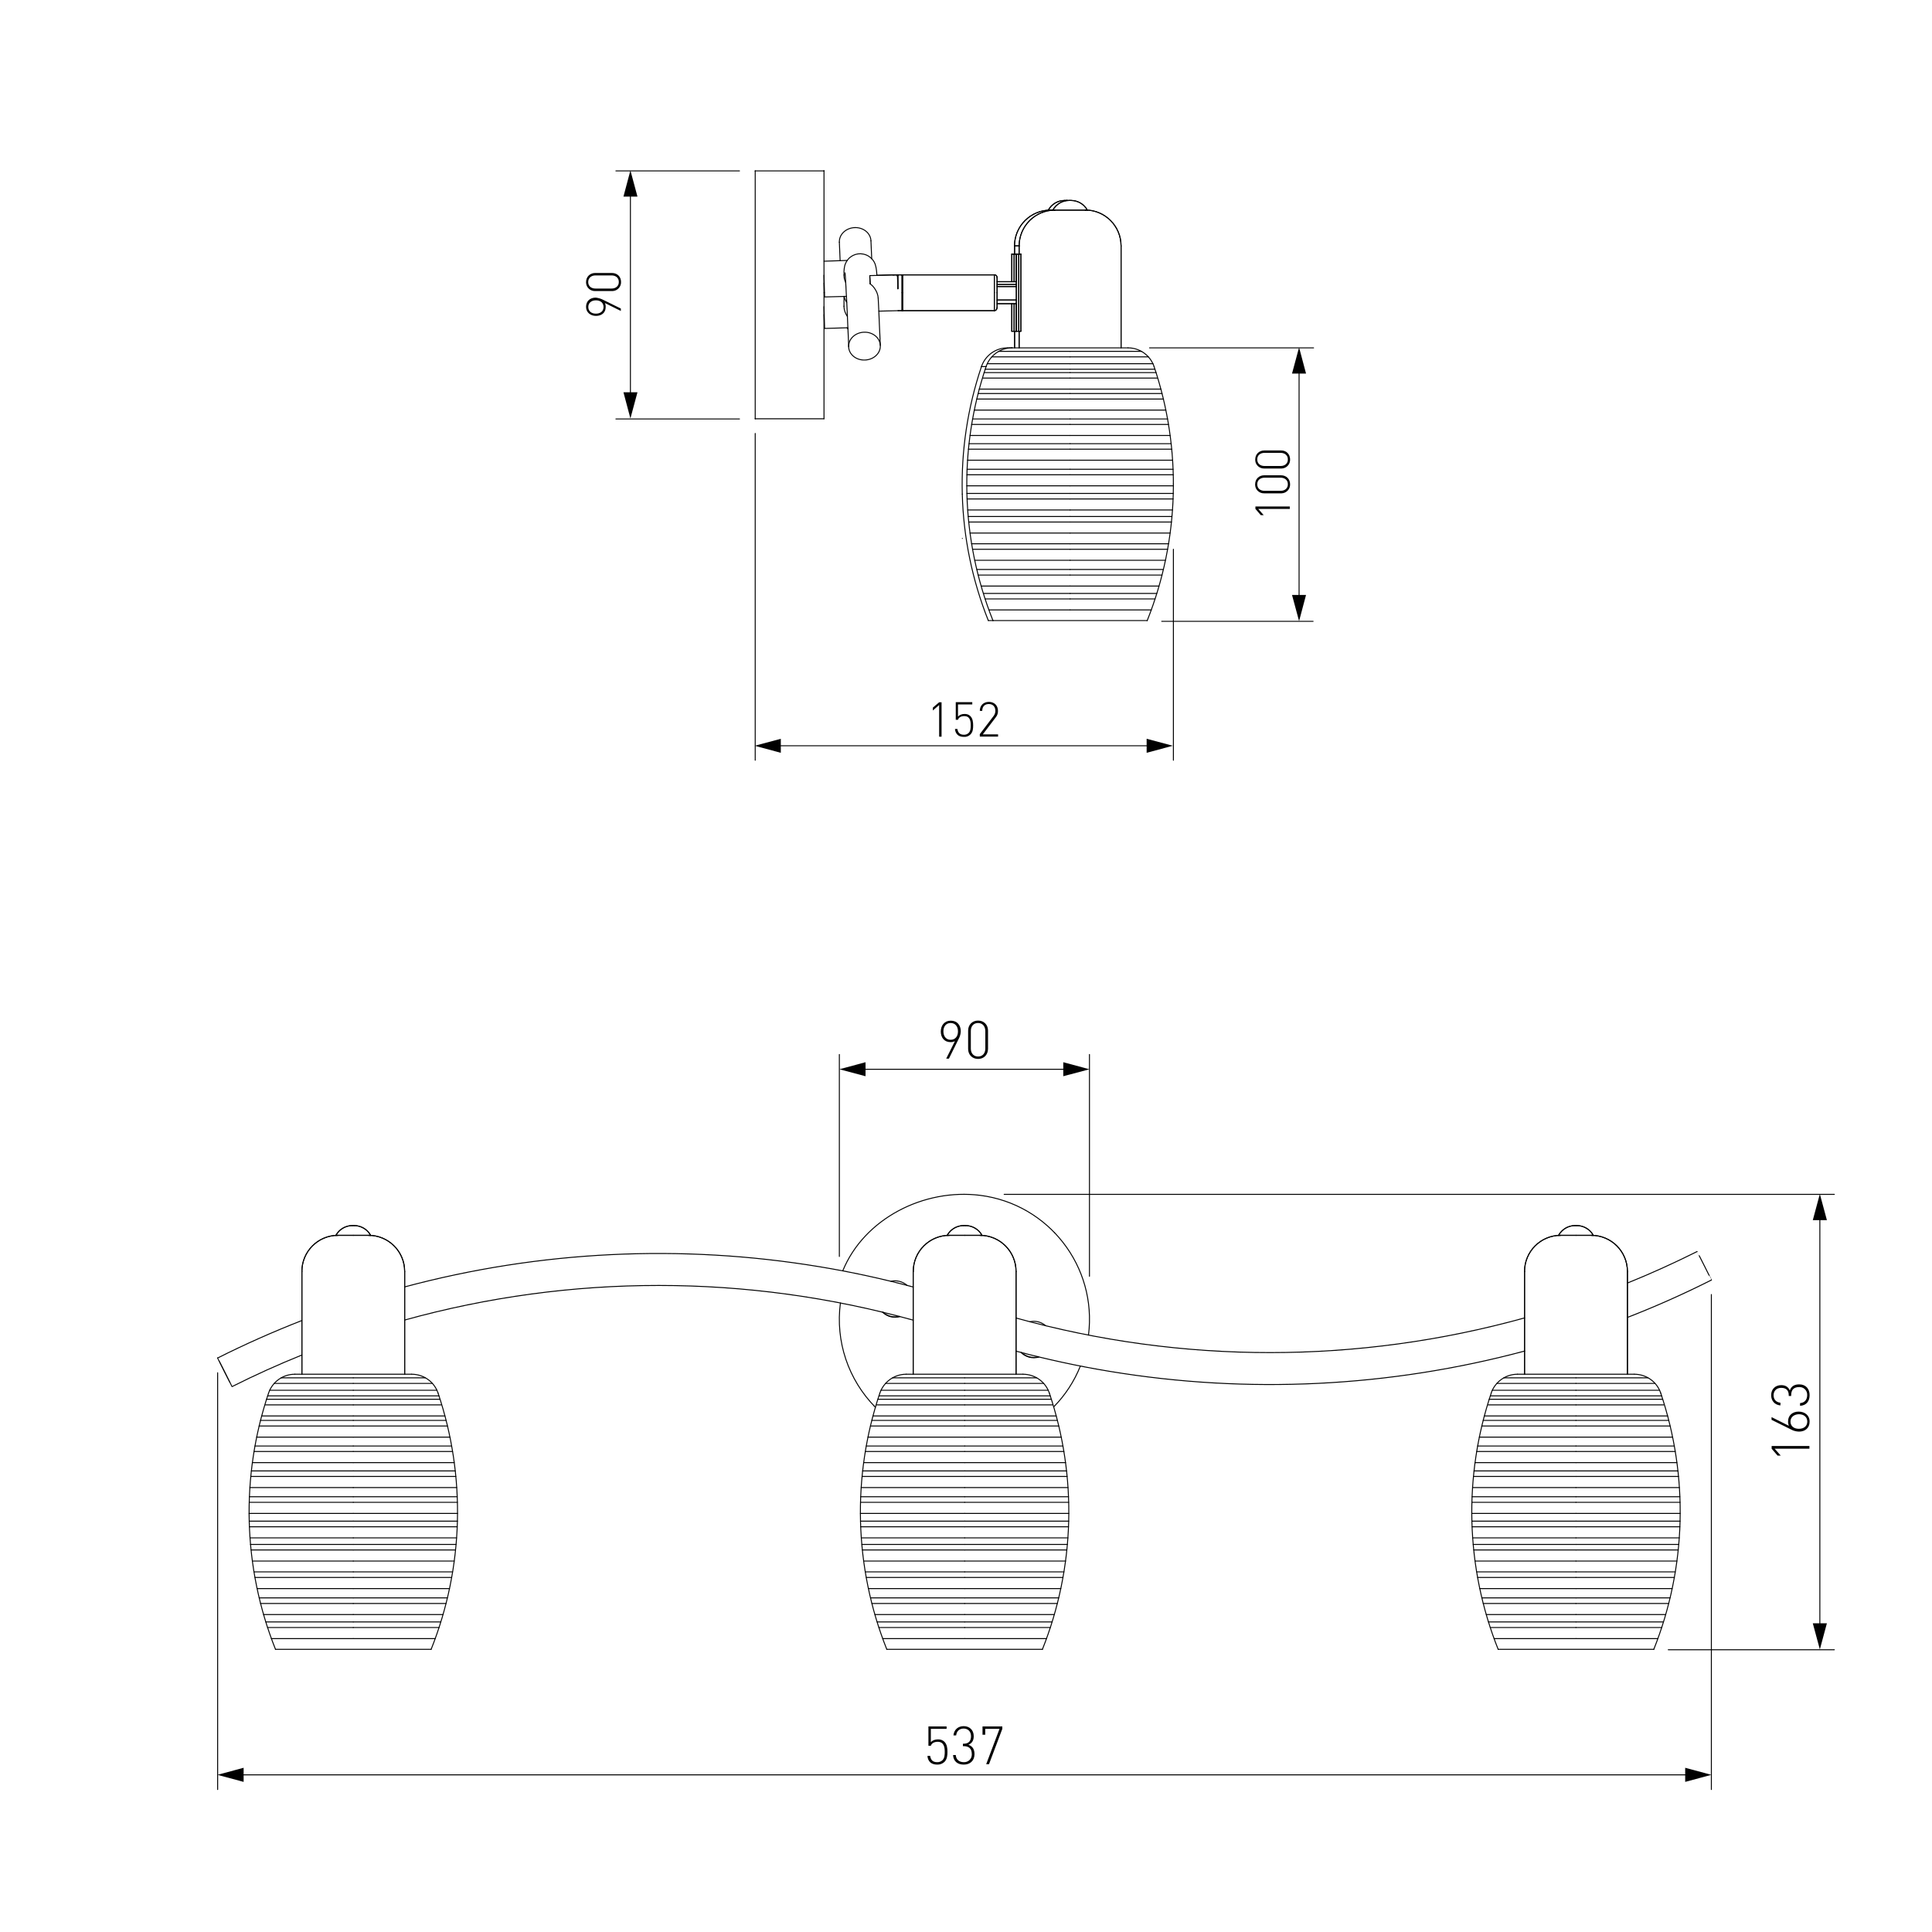 <?xml version="1.0" encoding="utf-8"?>
<!-- Generator: Adobe Illustrator 22.0.1, SVG Export Plug-In . SVG Version: 6.00 Build 0)  -->
<svg version="1.1" id="Слой_1" xmlns="http://www.w3.org/2000/svg" xmlns:xlink="http://www.w3.org/1999/xlink" x="0px" y="0px"
	 width="2000px" height="2000px" viewBox="0 0 2000 2000" style="enable-background:new 0 0 2000 2000;" xml:space="preserve">
<style type="text/css">
	.st0{fill:#FFFFFF;}
	.st1{fill:none;stroke:#000000;stroke-linecap:round;stroke-linejoin:round;}
</style>
<title>20033-3</title>
<g id="Слой_2">
	<rect y="0" class="st0" width="2000" height="2000"/>
</g>
<line class="st1" x1="868.9" y1="1300.7" x2="868.9" y2="1091.6"/>
<line class="st1" x1="1127.8" y1="1321.2" x2="1127.8" y2="1091.6"/>
<line class="st1" x1="891.1" y1="1106.9" x2="1105.7" y2="1106.9"/>
<polygon points="896,1114.1 868.9,1106.9 896,1099.6 "/>
<polygon points="1100.7,1114.1 1127.8,1106.9 1100.7,1099.6 "/>
<line class="st1" x1="225.3" y1="1421.1" x2="225.3" y2="1852.5"/>
<line class="st1" x1="1771.6" y1="1340.1" x2="1771.6" y2="1852.5"/>
<line class="st1" x1="247.2" y1="1837.3" x2="1749.4" y2="1837.3"/>
<polygon points="252.2,1844.6 225.1,1837.3 252.2,1830 "/>
<polygon points="1744.5,1844.6 1771.6,1837.3 1744.5,1830 "/>
<line class="st1" x1="1039.5" y1="1236.4" x2="1898.9" y2="1236.4"/>
<line class="st1" x1="1727" y1="1707.8" x2="1898.9" y2="1707.8"/>
<line class="st1" x1="1883.9" y1="1258.2" x2="1883.9" y2="1685.3"/>
<polygon points="1876.6,1263.1 1883.9,1236 1891.2,1263.1 "/>
<polygon points="1876.6,1680.4 1883.9,1707.5 1891.2,1680.4 "/>
<path d="M1837.1,1499.7l6.3,7.1h-3.3l-6.1-7.1v-2.8h39.1v2.8H1837.1L1837.1,1499.7z"/>
<path d="M1873.3,1471.6c0,6.6-4.6,10.4-11,10.4c-2.9-0.1-5.7-0.8-8.2-2.2l-20.2-10v-2.8l18,9c-0.6-1.4-1-3-0.9-4.6
	c0-6.4,4.8-10.1,10.9-10.1C1868.2,1461.3,1873.3,1465,1873.3,1471.6z M1853.5,1471.6c0,4.6,3.4,7.5,8.7,7.5s8.7-2.9,8.7-7.5
	s-3.4-7.6-8.7-7.6C1857.5,1464.1,1853.5,1466.7,1853.5,1471.6L1853.5,1471.6z"/>
<path d="M1873.3,1444.2c0,6.1-3.1,10.7-9.9,11.1v-2.8c5.3-0.4,7.4-4.2,7.4-8.3c0.2-4.4-3.1-8.1-7.5-8.3c-0.3,0-0.6,0-0.8,0
	c-5.3,0-8.3,2.5-8.3,8.5v0.7h-2.5v-0.7c0-5.3-2.8-7.7-7.8-7.7s-7.9,3.3-7.9,7.6c0,4.6,2.7,7.3,7.1,7.8v2.8
	c-6.1-0.6-9.6-4.9-9.6-10.6c0-6.1,4.1-10.4,10.4-10.4c4.2,0,7.2,1.6,8.9,5.5c1.5-4.4,4.8-6.3,9.8-6.3
	C1869.5,1433.1,1873.3,1437.9,1873.3,1444.2z"/>
<path d="M977.7,1823.9c-2,1.9-4.7,2.9-7.5,2.8c-3.2,0-5.8-0.9-7.5-2.6c-1.6-1.7-2.5-4-2.6-6.4h2.8c0.6,4.2,2.7,6.5,7.3,6.5
	c2,0.1,3.9-0.7,5.4-2c2.3-2.3,2.4-5.8,2.4-8.7c0-4.9-0.9-10.4-7.3-10.4c-3.6,0-6.3,1.5-7.1,4.1h-2.5v-20h18.8v2.5h-16.3v13.8
	c1.7-1.9,4.2-2.9,7.4-2.9c2.4-0.1,4.8,0.7,6.6,2.4c2.8,2.8,3.2,6.9,3.2,10.5S980.5,1821.1,977.7,1823.9z"/>
<path d="M997.7,1826.7c-6.1,0-10.7-3.1-11.1-9.9h2.8c0.4,5.3,4.2,7.4,8.3,7.4c4.4,0.2,8.1-3.1,8.3-7.5c0-0.3,0-0.6,0-0.8
	c0-5.3-2.5-8.3-8.5-8.3h-0.7v-2.5h0.7c5.3,0,7.7-2.8,7.7-7.8s-3.3-7.9-7.6-7.9c-4.6,0-7.3,2.7-7.8,7.1H987c0.6-6.1,4.9-9.6,10.6-9.6
	c6.1,0,10.4,4.1,10.4,10.4c0,4.2-1.6,7.2-5.5,8.9c4.4,1.5,6.3,4.8,6.3,9.8C1008.7,1822.9,1004,1826.7,997.7,1826.7z"/>
<path d="M1020.9,1826.3l13.8-36.6h-14.8v6.1h-2.8v-8.6h20.5v2.5l-13.8,36.6H1020.9z"/>
<path d="M992.3,1075.7l-10,20.2h-2.8l9-18c-1.5,0.6-3,1-4.6,0.9c-6.4,0-10-4.8-10-10.9c0-6.3,3.7-11.3,10.3-11.3s10.4,4.6,10.4,11
	C994.5,1070.4,993.7,1073.2,992.3,1075.7z M984.1,1059c-4.6,0-7.5,3.4-7.5,8.7c0,4.7,2.5,8.7,7.5,8.7c4.6,0,7.6-3.4,7.6-8.7
	S988.7,1059,984.1,1059z"/>
<path d="M1012.5,1096.2c-6,0-10.3-4.3-10.3-10.4v-18.9c0-6.1,4.3-10.4,10.3-10.4s10.3,4.3,10.3,10.4v18.9
	C1022.7,1091.9,1018.5,1096.2,1012.5,1096.2z M1012.5,1059c-4.9,0-7.5,3.6-7.5,8.2v18.3c0,4.6,2.6,8.2,7.5,8.2s7.5-3.6,7.5-8.2
	v-18.3C1019.9,1062.6,1017.3,1059,1012.5,1059L1012.5,1059z"/>
<line class="st1" x1="781.8" y1="448.7" x2="781.8" y2="787"/>
<line class="st1" x1="1214.7" y1="568.6" x2="1214.7" y2="787"/>
<line class="st1" x1="803.3" y1="772" x2="1192" y2="772"/>
<polygon points="808.3,779.3 781.2,772 808.3,764.8 "/>
<polygon points="1187,779.3 1214.1,772 1187,764.8 "/>
<line class="st1" x1="765.5" y1="433.7" x2="637.6" y2="433.7"/>
<line class="st1" x1="765.5" y1="176.9" x2="637.6" y2="176.9"/>
<line class="st1" x1="652.6" y1="198.6" x2="652.6" y2="411"/>
<polygon points="645.4,203.5 652.6,176.4 659.9,203.5 "/>
<polygon points="645.4,406.1 652.6,433.2 659.9,406.1 "/>
<line class="st1" x1="1202.6" y1="643.2" x2="1359.3" y2="643.2"/>
<line class="st1" x1="1190" y1="360.1" x2="1359.8" y2="360.1"/>
<line class="st1" x1="1344.8" y1="381.8" x2="1344.8" y2="620.8"/>
<polygon points="1337.5,386.7 1344.8,359.6 1352,386.7 "/>
<polygon points="1337.5,615.9 1344.8,643 1352,615.9 "/>
<path d="M1302.5,526.8l5.7,6.5h-3l-5.6-6.5v-2.5h35.6v2.5H1302.5L1302.5,526.8z"/>
<path d="M1335.5,501.3c0.2,5-3.8,9.2-8.8,9.4c-0.2,0-0.5,0-0.7,0h-17.2c-5,0.2-9.3-3.6-9.5-8.6c0-0.2,0-0.5,0-0.7
	c0-5.5,4-9.4,9.5-9.4h17.2C1331.5,492,1335.5,495.8,1335.5,501.3z M1301.5,501.3c0,4.5,3.3,6.8,7.5,6.8h16.7c4.2,0,7.5-2.4,7.5-6.8
	s-3.3-6.8-7.5-6.8H1309C1304.8,494.5,1301.5,496.9,1301.5,501.3L1301.5,501.3z"/>
<path d="M1335.5,475.6c0.2,5-3.7,9.2-8.7,9.4c-0.2,0-0.5,0-0.7,0h-17.2c-5,0.2-9.3-3.6-9.5-8.6c0-0.2,0-0.5,0-0.7
	c0-5.5,4-9.4,9.5-9.4h17.2C1331.5,466.2,1335.5,470.1,1335.5,475.6z M1301.5,475.6c0,4.5,3.3,6.8,7.5,6.8h16.7
	c4.2,0,7.5-2.4,7.5-6.8s-3.3-6.8-7.5-6.8H1309C1304.8,468.8,1301.5,471.1,1301.5,475.6L1301.5,475.6z"/>
<path d="M624.2,310.3l18.5,9.1v2.5l-16.5-8.2c0.6,1.3,0.9,2.8,0.8,4.2c0,5.9-4.4,9.1-10,9.1s-10.3-3.4-10.3-9.4s4.2-9.5,10-9.5
	C619.3,308.4,621.9,309.1,624.2,310.3z M609,317.8c0,4.2,3.1,6.9,7.9,6.9c4.3,0,7.9-2.3,7.9-6.9c0-4.2-3.1-6.9-7.9-6.9
	S609,313.6,609,317.8z"/>
<path d="M642.9,291.9c0.2,5-3.8,9.2-8.8,9.4c-0.2,0-0.5,0-0.7,0h-17.2c-5,0.2-9.3-3.6-9.5-8.6c0-0.2,0-0.5,0-0.7
	c0-5.5,4-9.4,9.5-9.4h17.2C639,282.6,642.9,286.4,642.9,291.9z M608.9,291.9c0,4.5,3.3,6.8,7.5,6.8h16.7c4.2,0,7.5-2.4,7.5-6.8
	s-3.3-6.8-7.5-6.8h-16.7C612.3,285.1,609,287.5,608.9,291.9L608.9,291.9z"/>
<path d="M972.2,729.8l-6.5,5.7v-3l6.5-5.5h2.5v35.6h-2.5V729.8L972.2,729.8z"/>
<path d="M1004.6,760.3c-1.8,1.8-4.3,2.7-6.8,2.5c-3,0-5.3-0.8-6.8-2.4c-1.5-1.6-2.3-3.6-2.4-5.8h2.5c0.5,3.8,2.5,6,6.7,6
	c1.8,0.1,3.6-0.6,4.9-1.8c2.1-2.1,2.2-5.3,2.2-8c0-4.5-0.8-9.5-6.7-9.5c-3.3,0-5.7,1.3-6.5,3.8h-2.3v-18.2h17.1v2.3h-14.8v12.6
	c1.7-1.8,4.2-2.8,6.8-2.7c2.2-0.1,4.4,0.6,6,2.2c2.5,2.5,2.9,6.3,2.9,9.6S1007.2,757.7,1004.6,760.3z"/>
<path d="M1014.1,760.2l14.3-18.8c1.3-1.6,2-3.5,2-5.5c0-4.3-2.5-7.1-6.8-7.1c-3.7,0-6.8,2.1-6.8,7.1h-2.5c0-5.3,3.5-9.3,9.4-9.3
	c5.7,0,9.4,3.8,9.4,9.3c0.1,2.5-0.8,4.9-2.4,6.8l-13.3,17.5h15.8v2.3h-18.9V760.2z"/>
<g id="LINE">
	<line class="st1" x1="1107.8" y1="385.7" x2="1196.8" y2="385.7"/>
</g>
<g id="LINE-2">
	<line class="st1" x1="1107.8" y1="391.4" x2="1197.9" y2="391.4"/>
</g>
<g id="LINE-3">
	<line class="st1" x1="1107.8" y1="402.8" x2="1201.8" y2="402.8"/>
</g>
<g id="LINE-4">
	<line class="st1" x1="1107.8" y1="407.4" x2="1203" y2="407.4"/>
</g>
<g id="LINE-5">
	<line class="st1" x1="1107.8" y1="413.1" x2="1204.4" y2="413.1"/>
</g>
<g id="LINE-6">
	<line class="st1" x1="1107.8" y1="424.5" x2="1206.9" y2="424.5"/>
</g>
<g id="LINE-7">
	<line class="st1" x1="1107.8" y1="433.7" x2="1208.7" y2="433.7"/>
</g>
<g id="LINE-8">
	<line class="st1" x1="1107.8" y1="439.4" x2="1209.6" y2="439.4"/>
</g>
<g id="LINE-9">
	<line class="st1" x1="1107.8" y1="450.8" x2="1211.3" y2="450.8"/>
</g>
<g id="LINE-10">
	<line class="st1" x1="1107.8" y1="459.3" x2="1212.4" y2="459.3"/>
</g>
<g id="LINE-11">
	<line class="st1" x1="1107.8" y1="465" x2="1213" y2="465"/>
</g>
<g id="LINE-12">
	<line class="st1" x1="1107.8" y1="476.4" x2="1213.9" y2="476.4"/>
</g>
<g id="LINE-13">
	<line class="st1" x1="1107.8" y1="485.8" x2="1214.4" y2="485.8"/>
</g>
<g id="LINE-14">
	<line class="st1" x1="1107.8" y1="491.5" x2="1214.6" y2="491.5"/>
</g>
<g id="LINE-15">
	<line class="st1" x1="1107.8" y1="502.9" x2="1214.7" y2="502.9"/>
</g>
<g id="LINE-16">
	<line class="st1" x1="1107.8" y1="510.8" x2="1214.6" y2="510.8"/>
</g>
<g id="LINE-17">
	<line class="st1" x1="1107.8" y1="516.5" x2="1214.4" y2="516.5"/>
</g>
<g id="LINE-18">
	<line class="st1" x1="1107.8" y1="527.9" x2="1213.8" y2="527.9"/>
</g>
<g id="LINE-19">
	<line class="st1" x1="1107.8" y1="534.7" x2="1213.2" y2="534.7"/>
</g>
<g id="LINE-20">
	<line class="st1" x1="1107.8" y1="540.4" x2="1212.7" y2="540.4"/>
</g>
<g id="LINE-21">
	<line class="st1" x1="1107.8" y1="551.8" x2="1211.3" y2="551.8"/>
</g>
<g id="LINE-22">
	<line class="st1" x1="1107.8" y1="562.9" x2="1209.7" y2="562.9"/>
</g>
<g id="LINE-23">
	<line class="st1" x1="1107.8" y1="568.6" x2="1208.7" y2="568.6"/>
</g>
<g id="LINE-24">
	<line class="st1" x1="1107.8" y1="580" x2="1206.5" y2="580"/>
</g>
<g id="LINE-25">
	<line class="st1" x1="1107.8" y1="589.5" x2="1204.3" y2="589.5"/>
</g>
<g id="LINE-26">
	<line class="st1" x1="1107.8" y1="595.3" x2="1202.9" y2="595.3"/>
</g>
<g id="LINE-27">
	<line class="st1" x1="1107.8" y1="606.7" x2="1199.8" y2="606.7"/>
</g>
<g id="LINE-28">
	<line class="st1" x1="1107.8" y1="614.3" x2="1197.5" y2="614.3"/>
</g>
<g id="LINE-29">
	<line class="st1" x1="1107.8" y1="620" x2="1195.7" y2="620"/>
</g>
<g id="LINE-30">
	<line class="st1" x1="1107.8" y1="631.4" x2="1191.8" y2="631.4"/>
</g>
<g id="LINE-31">
	<line class="st1" x1="1107.8" y1="385.7" x2="1018.7" y2="385.7"/>
</g>
<g id="LINE-32">
	<line class="st1" x1="1107.8" y1="391.4" x2="1017.6" y2="391.4"/>
</g>
<g id="LINE-33">
	<line class="st1" x1="1107.8" y1="402.8" x2="1013.7" y2="402.8"/>
</g>
<g id="LINE-34">
	<line class="st1" x1="1107.8" y1="407.4" x2="1012.5" y2="407.4"/>
</g>
<g id="LINE-35">
	<line class="st1" x1="1107.8" y1="413.1" x2="1011.1" y2="413.1"/>
</g>
<g id="LINE-36">
	<line class="st1" x1="1107.8" y1="424.5" x2="1008.6" y2="424.5"/>
</g>
<g id="LINE-37">
	<line class="st1" x1="1107.8" y1="433.7" x2="1006.8" y2="433.7"/>
</g>
<g id="LINE-38">
	<line class="st1" x1="1107.8" y1="439.4" x2="1005.8" y2="439.4"/>
</g>
<g id="LINE-39">
	<line class="st1" x1="1107.8" y1="450.8" x2="1004.2" y2="450.8"/>
</g>
<g id="LINE-40">
	<line class="st1" x1="1107.8" y1="459.3" x2="1003.1" y2="459.3"/>
</g>
<g id="LINE-41">
	<line class="st1" x1="1107.8" y1="465" x2="1002.5" y2="465"/>
</g>
<g id="LINE-42">
	<line class="st1" x1="1107.8" y1="476.4" x2="1001.6" y2="476.4"/>
</g>
<g id="LINE-43">
	<line class="st1" x1="1107.8" y1="485.8" x2="1001.1" y2="485.8"/>
</g>
<g id="LINE-44">
	<line class="st1" x1="1107.8" y1="491.5" x2="1000.9" y2="491.5"/>
</g>
<g id="LINE-45">
	<line class="st1" x1="1107.8" y1="502.9" x2="1000.8" y2="502.9"/>
</g>
<g id="LINE-46">
	<line class="st1" x1="1107.8" y1="510.8" x2="1000.9" y2="510.8"/>
</g>
<g id="LINE-47">
	<line class="st1" x1="1107.8" y1="516.5" x2="1001.1" y2="516.5"/>
</g>
<g id="LINE-48">
	<line class="st1" x1="1107.8" y1="527.9" x2="1001.8" y2="527.9"/>
</g>
<g id="LINE-49">
	<line class="st1" x1="1107.8" y1="534.7" x2="1002.3" y2="534.7"/>
</g>
<g id="LINE-50">
	<line class="st1" x1="1107.8" y1="540.4" x2="1002.8" y2="540.4"/>
</g>
<g id="LINE-51">
	<line class="st1" x1="1107.8" y1="551.8" x2="1004.2" y2="551.8"/>
</g>
<g id="LINE-52">
	<line class="st1" x1="1107.8" y1="562.9" x2="1005.8" y2="562.9"/>
</g>
<g id="LINE-53">
	<line class="st1" x1="1107.8" y1="568.6" x2="1006.8" y2="568.6"/>
</g>
<g id="LINE-54">
	<line class="st1" x1="1107.8" y1="580" x2="1009" y2="580"/>
</g>
<g id="LINE-55">
	<line class="st1" x1="1107.8" y1="589.5" x2="1011.2" y2="589.5"/>
</g>
<g id="LINE-56">
	<line class="st1" x1="1107.8" y1="595.3" x2="1012.6" y2="595.3"/>
</g>
<g id="LINE-57">
	<line class="st1" x1="1107.8" y1="606.7" x2="1015.7" y2="606.7"/>
</g>
<g id="LINE-58">
	<line class="st1" x1="1107.8" y1="614.3" x2="1018" y2="614.3"/>
</g>
<g id="LINE-59">
	<line class="st1" x1="1107.8" y1="620" x2="1019.8" y2="620"/>
</g>
<g id="LINE-60">
	<line class="st1" x1="1107.8" y1="631.4" x2="1023.7" y2="631.4"/>
</g>
<g id="LINE-61">
	<line class="st1" x1="1107.8" y1="376.5" x2="1193.6" y2="376.5"/>
</g>
<g id="LINE-62">
	<line class="st1" x1="1107.8" y1="382.2" x2="1195.6" y2="382.2"/>
</g>
<g id="LINE-63">
	<line class="st1" x1="1107.8" y1="376.5" x2="1022" y2="376.5"/>
</g>
<g id="LINE-64">
	<line class="st1" x1="1107.8" y1="382.2" x2="1019.8" y2="382.2"/>
</g>
<g id="LINE-65">
	<line class="st1" x1="1107.8" y1="363.7" x2="1181.7" y2="363.7"/>
</g>
<g id="LINE-66">
	<line class="st1" x1="1107.8" y1="369.4" x2="1188.8" y2="369.4"/>
</g>
<g id="LINE-67">
	<line class="st1" x1="1107.8" y1="363.7" x2="1033.8" y2="363.7"/>
</g>
<g id="LINE-68">
	<line class="st1" x1="1107.8" y1="369.4" x2="1026.7" y2="369.4"/>
</g>
<g id="ELLIPSE">
	<path class="st1" d="M853,325.6c0.3,10,0.6,16.3,0.6,14s-0.3-12.2-0.6-22.1"/>
</g>
<g id="ELLIPSE-2">
	<path class="st1" d="M924.3,284.6c0,0,0-0.1,0-0.1"/>
</g>
<g id="ELLIPSE-3">
	<path class="st1" d="M911.3,357.6c-0.3-7.9-7.9-14.1-17-13.7s-16.1,7.1-15.8,15.1s7.9,14.1,17,13.7S911.7,365.6,911.3,357.6
		L911.3,357.6L911.3,357.6z"/>
</g>
<g id="ELLIPSE-4">
	<path class="st1" d="M873.9,306.8c0.4,2.2,1.3,4.3,2.6,6.1"/>
</g>
<g id="ELLIPSE-5">
	<path class="st1" d="M884.9,235.6c-9,0.3-16.2,6.9-16,14.9c0,0.1,0,0.1,0,0.2"/>
</g>
<g id="ELLIPSE-6">
	<path class="st1" d="M901.6,249.3c-0.3-7.9-7.8-14-16.8-13.7"/>
</g>
<g id="SPLINE">
	<path class="st1" d="M877.2,327.6c-1-1.5-1.9-3.1-2.5-4.8c-0.6-1.6-0.9-3.3-1-5c0-0.3,0-0.5,0-0.8"/>
</g>
<g id="ELLIPSE-7">
	<path class="st1" d="M853,293c0.3,10,0.6,16.3,0.6,14s-0.3-12.2-0.6-22.1"/>
</g>
<g id="SPLINE-2">
	<path class="st1" d="M873.7,284.7c0,0.3,0,0.7,0,1c0.1,1.7,0.4,3.3,1,4.9c0.2,0.5,0.4,1.1,0.7,1.6"/>
</g>
<g id="ELLIPSE-8">
	<path class="st1" d="M929.5,298.9c-0.3-8.5-0.5-14.5-0.5-14.5"/>
</g>
<g id="SPLINE-3">
	<path class="st1" d="M909.1,308.6c-0.1-1.6-0.4-3.2-1-4.8c-0.7-2-1.7-3.8-2.9-5.5c-1.2-1.7-2.7-3.2-4.4-4.5"/>
</g>
<g id="ELLIPSE-9">
	<path class="st1" d="M900.8,293.9c-0.3-7.9-0.4-10.8-0.4-6.8"/>
</g>
<g id="ELLIPSE-10">
	<path class="st1" d="M900.8,293.9c-0.1-2.4-0.2-4.7-0.4-6.8"/>
</g>
<g id="LINE-69">
	<line class="st1" x1="853" y1="176.9" x2="853" y2="433.5"/>
</g>
<g id="LINE-70">
	<line class="st1" x1="781.8" y1="176.9" x2="781.8" y2="433.5"/>
</g>
<g id="LINE-71">
	<line class="st1" x1="1089.9" y1="217.5" x2="1125.6" y2="217.5"/>
</g>
<g id="LINE-72">
	<line class="st1" x1="929.5" y1="298.9" x2="929.5" y2="284.5"/>
</g>
<g id="LINE-73">
	<line class="st1" x1="933.8" y1="303" x2="933.8" y2="284.5"/>
</g>
<g id="LINE-74">
	<line class="st1" x1="933.8" y1="321.6" x2="933.8" y2="303"/>
</g>
<g id="LINE-75">
	<line class="st1" x1="934.4" y1="303" x2="934.4" y2="284.5"/>
</g>
<g id="LINE-76">
	<line class="st1" x1="934.4" y1="321.6" x2="934.4" y2="303"/>
</g>
<g id="LINE-77">
	<line class="st1" x1="1029.3" y1="303" x2="1029.3" y2="321.6"/>
</g>
<g id="LINE-78">
	<line class="st1" x1="1029.3" y1="284.5" x2="1029.3" y2="303"/>
</g>
<g id="LINE-79">
	<line class="st1" x1="1032.2" y1="303" x2="1032.2" y2="287.3"/>
</g>
<g id="LINE-80">
	<line class="st1" x1="1032.2" y1="318.7" x2="1032.2" y2="303"/>
</g>
<g id="LINE-81">
	<line class="st1" x1="1032.2" y1="310.6" x2="1052.1" y2="310.6"/>
</g>
<g id="LINE-82">
	<line class="st1" x1="1032.2" y1="296.6" x2="1052.1" y2="296.6"/>
</g>
<g id="LINE-83">
	<line class="st1" x1="1052.1" y1="294.5" x2="1032.2" y2="294.5"/>
</g>
<g id="LINE-84">
	<line class="st1" x1="1052.1" y1="314.4" x2="1052.1" y2="310.6"/>
</g>
<g id="LINE-85">
	<line class="st1" x1="1052.1" y1="310.6" x2="1052.1" y2="296.6"/>
</g>
<g id="LINE-86">
	<line class="st1" x1="1052.1" y1="296.6" x2="1052.1" y2="294.5"/>
</g>
<g id="LINE-87">
	<line class="st1" x1="1052.1" y1="294.5" x2="1052.1" y2="291.6"/>
</g>
<g id="LINE-88">
	<line class="st1" x1="1054.6" y1="263.1" x2="1056.8" y2="263.1"/>
</g>
<g id="LINE-89">
	<line class="st1" x1="1054.6" y1="342.9" x2="1056.8" y2="342.9"/>
</g>
<g id="LINE-90">
	<line class="st1" x1="1054.6" y1="263.1" x2="1052.1" y2="263.1"/>
</g>
<g id="LINE-91">
	<line class="st1" x1="1054.6" y1="263.1" x2="1054.6" y2="342.9"/>
</g>
<g id="LINE-92">
	<line class="st1" x1="1052.1" y1="342.9" x2="1054.6" y2="342.9"/>
</g>
<g id="LINE-93">
	<line class="st1" x1="1056.8" y1="263.1" x2="1056.8" y2="342.9"/>
</g>
<g id="LINE-94">
	<line class="st1" x1="1089.9" y1="217.5" x2="1125.6" y2="217.5"/>
</g>
<g id="LINE-95">
	<line class="st1" x1="929.5" y1="298.9" x2="929.5" y2="284.5"/>
</g>
<g id="LINE-96">
	<line class="st1" x1="933.8" y1="303" x2="933.8" y2="284.5"/>
</g>
<g id="LINE-97">
	<line class="st1" x1="933.8" y1="321.6" x2="933.8" y2="303"/>
</g>
<g id="LINE-98">
	<line class="st1" x1="934.4" y1="303" x2="934.4" y2="284.5"/>
</g>
<g id="LINE-99">
	<line class="st1" x1="934.4" y1="321.6" x2="934.4" y2="303"/>
</g>
<g id="LINE-100">
	<line class="st1" x1="1029.3" y1="303" x2="1029.3" y2="321.6"/>
</g>
<g id="LINE-101">
	<line class="st1" x1="1029.3" y1="284.5" x2="1029.3" y2="303"/>
</g>
<g id="LINE-102">
	<line class="st1" x1="1032.2" y1="303" x2="1032.2" y2="287.3"/>
</g>
<g id="LINE-103">
	<line class="st1" x1="1032.2" y1="318.7" x2="1032.2" y2="303"/>
</g>
<g id="LINE-104">
	<line class="st1" x1="1032.2" y1="310.6" x2="1052.1" y2="310.6"/>
</g>
<g id="LINE-105">
	<line class="st1" x1="1032.2" y1="296.6" x2="1052.1" y2="296.6"/>
</g>
<g id="LINE-106">
	<line class="st1" x1="1052.1" y1="294.5" x2="1032.2" y2="294.5"/>
</g>
<g id="LINE-107">
	<line class="st1" x1="1052.1" y1="314.4" x2="1052.1" y2="310.6"/>
</g>
<g id="LINE-108">
	<line class="st1" x1="1052.1" y1="310.6" x2="1052.1" y2="296.6"/>
</g>
<g id="LINE-109">
	<line class="st1" x1="1052.1" y1="296.6" x2="1052.1" y2="294.5"/>
</g>
<g id="LINE-110">
	<line class="st1" x1="1052.1" y1="294.5" x2="1052.1" y2="291.6"/>
</g>
<g id="LINE-111">
	<line class="st1" x1="1054.6" y1="263.1" x2="1056.8" y2="263.1"/>
</g>
<g id="LINE-112">
	<line class="st1" x1="1054.6" y1="342.9" x2="1056.8" y2="342.9"/>
</g>
<g id="LINE-113">
	<line class="st1" x1="1054.6" y1="263.1" x2="1052.1" y2="263.1"/>
</g>
<g id="LINE-114">
	<line class="st1" x1="1054.6" y1="263.1" x2="1054.6" y2="342.9"/>
</g>
<g id="LINE-115">
	<line class="st1" x1="1052.1" y1="342.9" x2="1054.6" y2="342.9"/>
</g>
<g id="LINE-116">
	<line class="st1" x1="1056.8" y1="263.1" x2="1056.8" y2="342.9"/>
</g>
<g id="LINE-117">
	<line class="st1" x1="1187.6" y1="642.4" x2="1027.9" y2="642.4"/>
</g>
<g id="LINE-118">
	<line class="st1" x1="1167.7" y1="360.1" x2="1047.8" y2="360.1"/>
</g>
<g id="LINE-119">
	<line class="st1" x1="1055" y1="254.5" x2="1050.3" y2="254.5"/>
</g>
<g id="LINE-120">
	<line class="st1" x1="1085.2" y1="217.5" x2="1089.9" y2="217.5"/>
</g>
<g id="LINE-121">
	<line class="st1" x1="924.8" y1="284.6" x2="924.8" y2="284.5"/>
</g>
<g id="LINE-122">
	<line class="st1" x1="929" y1="285.7" x2="929" y2="284.5"/>
</g>
<g id="LINE-123">
	<line class="st1" x1="1049.8" y1="263.1" x2="1052.1" y2="263.1"/>
</g>
<g id="LINE-124">
	<line class="st1" x1="1049.8" y1="342.9" x2="1052.1" y2="342.9"/>
</g>
<g id="LINE-125">
	<line class="st1" x1="1049.8" y1="263.1" x2="1047.4" y2="263.1"/>
</g>
<g id="LINE-126">
	<line class="st1" x1="1049.8" y1="263.1" x2="1049.8" y2="291.6"/>
</g>
<g id="LINE-127">
	<line class="st1" x1="1049.8" y1="314.4" x2="1049.8" y2="342.9"/>
</g>
<g id="LINE-128">
	<line class="st1" x1="1047.4" y1="342.9" x2="1049.8" y2="342.9"/>
</g>
<g id="LINE-129">
	<line class="st1" x1="1052.1" y1="263.1" x2="1052.1" y2="291.6"/>
</g>
<g id="LINE-130">
	<line class="st1" x1="1052.1" y1="314.4" x2="1052.1" y2="342.9"/>
</g>
<g id="LINE-131">
	<line class="st1" x1="1055" y1="254.5" x2="1050.3" y2="254.5"/>
</g>
<g id="LINE-132">
	<line class="st1" x1="1085.2" y1="217.5" x2="1089.9" y2="217.5"/>
</g>
<g id="LINE-133">
	<line class="st1" x1="924.8" y1="284.6" x2="924.8" y2="284.5"/>
</g>
<g id="LINE-134">
	<line class="st1" x1="929" y1="285.7" x2="929" y2="284.5"/>
</g>
<g id="LINE-135">
	<line class="st1" x1="1049.8" y1="263.1" x2="1052.1" y2="263.1"/>
</g>
<g id="LINE-136">
	<line class="st1" x1="1049.8" y1="342.9" x2="1052.1" y2="342.9"/>
</g>
<g id="LINE-137">
	<line class="st1" x1="1049.8" y1="263.1" x2="1047.4" y2="263.1"/>
</g>
<g id="LINE-138">
	<line class="st1" x1="1049.8" y1="263.1" x2="1049.8" y2="291.6"/>
</g>
<g id="LINE-139">
	<line class="st1" x1="1049.8" y1="314.4" x2="1049.8" y2="342.9"/>
</g>
<g id="LINE-140">
	<line class="st1" x1="1047.4" y1="342.9" x2="1049.8" y2="342.9"/>
</g>
<g id="LINE-141">
	<line class="st1" x1="1052.1" y1="263.1" x2="1052.1" y2="291.6"/>
</g>
<g id="LINE-142">
	<line class="st1" x1="1052.1" y1="314.4" x2="1052.1" y2="342.9"/>
</g>
<g id="LINE-143">
	<line class="st1" x1="1027.9" y1="642.4" x2="1023.2" y2="642.4"/>
</g>
<g id="LINE-144">
	<line class="st1" x1="1020.8" y1="379.5" x2="1016" y2="379.5"/>
</g>
<g id="LINE-145">
	<line class="st1" x1="1047.8" y1="360.1" x2="1043.1" y2="360.1"/>
</g>
<g id="LINE-146">
	<line class="st1" x1="877.7" y1="339.3" x2="853.6" y2="340"/>
</g>
<g id="LINE-147">
	<line class="st1" x1="853.4" y1="303" x2="853" y2="303"/>
</g>
<g id="LINE-148">
	<line class="st1" x1="907.7" y1="285" x2="924.2" y2="284.5"/>
</g>
<g id="SPLINE-4">
	<path class="st1" d="M911.3,357.6c-0.2-4-0.3-7.8-0.5-11.5c-0.2-3.7-0.3-7.2-0.5-10.7c-0.2-3.4-0.3-6.7-0.4-9.8s-0.3-6.1-0.4-8.9
		c-0.1-2.8-0.3-5.5-0.4-8"/>
</g>
<g id="SPLINE-5">
	<path class="st1" d="M907.8,285.1c-0.1-1.8-0.3-3.4-0.4-4.7c0-0.5-0.1-0.9-0.2-1.4s-0.1-0.9-0.2-1.3s-0.1-0.9-0.3-1.5
		c-0.2-1-0.5-2-0.8-2.9c-0.2-0.5-0.4-1.1-0.7-1.6c-0.6-1.2-1.3-2.3-2.2-3.2c-1.1-1.3-2.4-2.4-3.8-3.3c-1.7-1.1-3.7-1.8-5.7-2.2
		c-3.5-0.7-7.2-0.2-10.4,1.4c-1.3,0.7-2.6,1.5-3.7,2.5c-2.1,1.9-3.7,4.4-4.6,7.1c-0.2,0.6-0.4,1.2-0.5,1.9c-0.2,0.8-0.3,1.6-0.4,2.4
		c0,0.5-0.1,0.9-0.1,1.3s0,0.9-0.1,1.3s0,0.9,0,1.5s0,1.1,0,1.6c0,0.2,0,0.4,0,0.7"/>
</g>
<g id="SPLINE-6">
	<path class="st1" d="M878.6,359c-0.2-4-0.3-7.9-0.5-11.6c-0.2-3.7-0.3-7.3-0.5-10.8c-0.2-3.4-0.3-6.7-0.4-9.9s-0.3-6.1-0.4-8.9
		c-0.1-2.8-0.3-5.5-0.4-8c-0.1-2.5-0.2-4.9-0.4-7.1c-0.1-2.2-0.2-4.2-0.3-6.1c-0.1-1.9-0.2-3.6-0.3-5.1c-0.1-1.3-0.2-2.5-0.2-3.6
		c-0.1-1.1-0.2-2-0.2-2.8s-0.1-1.5-0.2-1.9s-0.1-0.8-0.1-0.8"/>
</g>
<g id="SPLINE-7">
	<path class="st1" d="M873.7,306.8v0.3c0,1,0,1.9,0,2.8s0,1.7,0,2.6s0,1.6,0,2.4s0,1.5,0,2.2"/>
</g>
<g id="SPLINE-8">
	<path class="st1" d="M902.4,267.8c-0.1-2.3-0.2-4.6-0.3-7c-0.2-3.7-0.3-7.5-0.5-11.5"/>
</g>
<g id="SPLINE-9">
	<path class="st1" d="M877.8,340.5c-0.4-0.4-0.7-0.8-1-1.1"/>
</g>
<g id="SPLINE-10">
	<path class="st1" d="M869.7,269.9c-0.3-6-0.5-12.4-0.8-19.2"/>
</g>
<g id="LINE-149">
	<line class="st1" x1="876.2" y1="306.8" x2="853.6" y2="307.4"/>
</g>
<g id="LINE-150">
	<line class="st1" x1="877.1" y1="269.6" x2="853" y2="270.4"/>
</g>
<g id="LINE-151">
	<line class="st1" x1="900.5" y1="285.3" x2="929" y2="284.5"/>
</g>
<g id="LINE-152">
	<line class="st1" x1="909.8" y1="322.1" x2="929.8" y2="321.6"/>
</g>
<g id="LINE-153">
	<line class="st1" x1="853" y1="433.5" x2="781.8" y2="433.5"/>
</g>
<g id="LINE-154">
	<line class="st1" x1="853" y1="176.9" x2="781.8" y2="176.9"/>
</g>
<g id="LINE-155">
	<line class="st1" x1="1160.5" y1="254.5" x2="1160.5" y2="360.1"/>
</g>
<g id="LINE-156">
	<line class="st1" x1="1055" y1="254.5" x2="1055" y2="263.1"/>
</g>
<g id="LINE-157">
	<line class="st1" x1="1055" y1="342.9" x2="1055" y2="360.1"/>
</g>
<g id="ARC">
	<path class="st1" d="M1092.1,217.5c-20.5,0-37.1,16.6-37.1,37.1c0,0,0,0,0,0"/>
</g>
<g id="ARC-2">
	<path class="st1" d="M1160.5,254.5c0-20.5-16.6-37.1-37.1-37.1"/>
</g>
<g id="ARC-3">
	<path class="st1" d="M1125.6,217.5c-3.4-6.2-9.9-10-16.9-10"/>
</g>
<g id="ARC-4">
	<path class="st1" d="M1106.8,207.5c-7,0-13.5,3.8-16.9,10"/>
</g>
<g id="LINE-158">
	<line class="st1" x1="1106.8" y1="207.5" x2="1108.7" y2="207.5"/>
</g>
<g id="LINE-159">
	<line class="st1" x1="933.8" y1="321.6" x2="929.8" y2="321.6"/>
</g>
<g id="LINE-160">
	<line class="st1" x1="933.8" y1="284.5" x2="929.5" y2="284.5"/>
</g>
<g id="LINE-161">
	<line class="st1" x1="934.4" y1="321" x2="933.8" y2="321"/>
</g>
<g id="LINE-162">
	<line class="st1" x1="934.4" y1="285.1" x2="933.8" y2="285.1"/>
</g>
<g id="LINE-163">
	<line class="st1" x1="1029.3" y1="321.6" x2="934.4" y2="321.6"/>
</g>
<g id="LINE-164">
	<line class="st1" x1="1029.3" y1="284.5" x2="934.4" y2="284.5"/>
</g>
<g id="ARC-5">
	<path class="st1" d="M1032.2,287.3c0-1.6-1.3-2.9-2.8-2.9"/>
</g>
<g id="ARC-6">
	<path class="st1" d="M1029.3,321.6c1.6,0,2.8-1.3,2.8-2.9"/>
</g>
<g id="LINE-165">
	<line class="st1" x1="1032.2" y1="314.4" x2="1052.1" y2="314.4"/>
</g>
<g id="LINE-166">
	<line class="st1" x1="1032.2" y1="291.6" x2="1052.1" y2="291.6"/>
</g>
<g id="LINE-167">
	<line class="st1" x1="1052.1" y1="263.1" x2="1052.1" y2="291.6"/>
</g>
<g id="LINE-168">
	<line class="st1" x1="1052.1" y1="314.4" x2="1052.1" y2="342.9"/>
</g>
<g id="LINE-169">
	<line class="st1" x1="1160.5" y1="254.5" x2="1160.5" y2="360.1"/>
</g>
<g id="LINE-170">
	<line class="st1" x1="1055" y1="254.5" x2="1055" y2="263.1"/>
</g>
<g id="LINE-171">
	<line class="st1" x1="1055" y1="342.9" x2="1055" y2="360.1"/>
</g>
<g id="ARC-7">
	<path class="st1" d="M1092.1,217.5c-20.5,0-37.1,16.6-37.1,37.1c0,0,0,0,0,0"/>
</g>
<g id="ARC-8">
	<path class="st1" d="M1160.5,254.5c0-20.5-16.6-37.1-37.1-37.1"/>
</g>
<g id="ARC-9">
	<path class="st1" d="M1125.6,217.5c-3.4-6.2-9.9-10-16.9-10"/>
</g>
<g id="ARC-10">
	<path class="st1" d="M1106.8,207.5c-7,0-13.5,3.8-16.9,10"/>
</g>
<g id="LINE-172">
	<line class="st1" x1="1106.8" y1="207.5" x2="1108.7" y2="207.5"/>
</g>
<g id="LINE-173">
	<line class="st1" x1="933.8" y1="321.6" x2="929.8" y2="321.6"/>
</g>
<g id="LINE-174">
	<line class="st1" x1="933.8" y1="284.5" x2="929.5" y2="284.5"/>
</g>
<g id="LINE-175">
	<line class="st1" x1="934.4" y1="321" x2="933.8" y2="321"/>
</g>
<g id="LINE-176">
	<line class="st1" x1="934.4" y1="285.1" x2="933.8" y2="285.1"/>
</g>
<g id="LINE-177">
	<line class="st1" x1="1029.3" y1="321.6" x2="934.4" y2="321.6"/>
</g>
<g id="LINE-178">
	<line class="st1" x1="1029.3" y1="284.5" x2="934.4" y2="284.5"/>
</g>
<g id="ARC-11">
	<path class="st1" d="M1032.2,287.3c0-1.6-1.3-2.9-2.8-2.9"/>
</g>
<g id="ARC-12">
	<path class="st1" d="M1029.3,321.6c1.6,0,2.8-1.3,2.8-2.9"/>
</g>
<g id="LINE-179">
	<line class="st1" x1="1032.2" y1="314.4" x2="1052.1" y2="314.4"/>
</g>
<g id="LINE-180">
	<line class="st1" x1="1032.2" y1="291.6" x2="1052.1" y2="291.6"/>
</g>
<g id="LINE-181">
	<line class="st1" x1="1052.1" y1="263.1" x2="1052.1" y2="291.6"/>
</g>
<g id="LINE-182">
	<line class="st1" x1="1052.1" y1="314.4" x2="1052.1" y2="342.9"/>
</g>
<g id="ARC-13">
	<path class="st1" d="M1187.6,642.4c33.5-84,36-177.2,7.1-262.9"/>
</g>
<g id="ARC-14">
	<path class="st1" d="M1020.8,379.5c-28.9,85.7-26.4,178.9,7.1,262.9"/>
</g>
<g id="ARC-15">
	<path class="st1" d="M1047.8,360.1c-12.2,0-23.1,7.8-27,19.4"/>
</g>
<g id="ARC-16">
	<path class="st1" d="M1194.7,379.5c-3.9-11.6-14.8-19.4-27-19.4"/>
</g>
<g id="LINE-183">
	<line class="st1" x1="1050.3" y1="254.5" x2="1050.3" y2="263.1"/>
</g>
<g id="LINE-184">
	<line class="st1" x1="1050.3" y1="342.9" x2="1050.3" y2="360.1"/>
</g>
<g id="ARC-17">
	<path class="st1" d="M1087.3,217.5c-20.5,0-37.1,16.6-37.1,37.1"/>
</g>
<g id="ARC-18">
	<path class="st1" d="M1105.4,207.5c-0.5,0-1-0.1-1.4-0.1"/>
</g>
<g id="ARC-19">
	<path class="st1" d="M1102.1,207.5c-7,0-13.5,3.8-16.9,10"/>
</g>
<g id="LINE-185">
	<line class="st1" x1="1102.1" y1="207.5" x2="1103.9" y2="207.5"/>
</g>
<g id="LINE-186">
	<line class="st1" x1="929" y1="284.5" x2="924.8" y2="284.5"/>
</g>
<g id="LINE-187">
	<line class="st1" x1="929.5" y1="285.1" x2="929" y2="285.1"/>
</g>
<g id="LINE-188">
	<line class="st1" x1="934.4" y1="321.6" x2="933.8" y2="321.6"/>
</g>
<g id="LINE-189">
	<line class="st1" x1="934.4" y1="284.5" x2="933.8" y2="284.5"/>
</g>
<g id="LINE-190">
	<line class="st1" x1="1047.4" y1="263.1" x2="1047.4" y2="291.6"/>
</g>
<g id="LINE-191">
	<line class="st1" x1="1047.4" y1="314.4" x2="1047.4" y2="342.9"/>
</g>
<g id="LINE-192">
	<line class="st1" x1="1050.3" y1="254.5" x2="1050.3" y2="263.1"/>
</g>
<g id="LINE-193">
	<line class="st1" x1="1050.3" y1="342.9" x2="1050.3" y2="360.1"/>
</g>
<g id="ARC-20">
	<path class="st1" d="M1087.3,217.5c-20.5,0-37.1,16.6-37.1,37.1"/>
</g>
<g id="ARC-21">
	<path class="st1" d="M1105.4,207.5c-0.5,0-1-0.1-1.4-0.1"/>
</g>
<g id="ARC-22">
	<path class="st1" d="M1102.1,207.5c-7,0-13.5,3.8-16.9,10"/>
</g>
<g id="LINE-194">
	<line class="st1" x1="1102.1" y1="207.5" x2="1103.9" y2="207.5"/>
</g>
<g id="LINE-195">
	<line class="st1" x1="929" y1="284.5" x2="924.8" y2="284.5"/>
</g>
<g id="LINE-196">
	<line class="st1" x1="929.5" y1="285.1" x2="929" y2="285.1"/>
</g>
<g id="LINE-197">
	<line class="st1" x1="934.4" y1="321.6" x2="933.8" y2="321.6"/>
</g>
<g id="LINE-198">
	<line class="st1" x1="934.4" y1="284.5" x2="933.8" y2="284.5"/>
</g>
<g id="LINE-199">
	<line class="st1" x1="1047.4" y1="263.1" x2="1047.4" y2="291.6"/>
</g>
<g id="LINE-200">
	<line class="st1" x1="1047.4" y1="314.4" x2="1047.4" y2="342.9"/>
</g>
<g id="ARC-23">
	<path class="st1" d="M1016,379.5c-28.9,85.7-26.4,178.9,7.1,262.9"/>
</g>
<g id="ARC-24">
	<path class="st1" d="M1043,360.1c-12.2,0-23.1,7.8-27,19.4"/>
</g>
<g id="POINT">
	<line class="st1" x1="781.8" y1="433.5" x2="781.8" y2="433.5"/>
</g>
<g id="POINT-2">
	<line class="st1" x1="1214.7" y1="501.2" x2="1214.7" y2="501.2"/>
</g>
<g id="POINT-3">
	<line class="st1" x1="853" y1="176.9" x2="853" y2="176.9"/>
</g>
<g id="POINT-4">
	<line class="st1" x1="1187.6" y1="642.4" x2="1187.6" y2="642.4"/>
</g>
<g id="POINT-5">
	<line class="st1" x1="853" y1="176.9" x2="853" y2="176.9"/>
</g>
<g id="POINT-6">
	<line class="st1" x1="781.8" y1="176.9" x2="781.8" y2="176.9"/>
</g>
<g id="POINT-7">
	<line class="st1" x1="996.2" y1="511.5" x2="996.2" y2="511.5"/>
</g>
<g id="POINT-8">
	<line class="st1" x1="996.2" y1="557.4" x2="996.2" y2="557.4"/>
</g>
<g id="LINE-201">
	<line class="st1" x1="365.7" y1="1448.5" x2="455.5" y2="1448.5"/>
</g>
<g id="LINE-202">
	<line class="st1" x1="365.7" y1="1454.3" x2="456.7" y2="1454.3"/>
</g>
<g id="LINE-203">
	<line class="st1" x1="365.7" y1="1465.8" x2="460.6" y2="1465.8"/>
</g>
<g id="LINE-204">
	<line class="st1" x1="365.7" y1="1470.4" x2="461.8" y2="1470.4"/>
</g>
<g id="LINE-205">
	<line class="st1" x1="365.7" y1="1476.2" x2="463.2" y2="1476.2"/>
</g>
<g id="LINE-206">
	<line class="st1" x1="365.7" y1="1487.7" x2="465.7" y2="1487.7"/>
</g>
<g id="LINE-207">
	<line class="st1" x1="365.7" y1="1496.9" x2="467.5" y2="1496.9"/>
</g>
<g id="LINE-208">
	<line class="st1" x1="365.7" y1="1502.6" x2="468.5" y2="1502.6"/>
</g>
<g id="LINE-209">
	<line class="st1" x1="365.7" y1="1514.1" x2="470.2" y2="1514.1"/>
</g>
<g id="LINE-210">
	<line class="st1" x1="365.7" y1="1522.7" x2="471.3" y2="1522.7"/>
</g>
<g id="LINE-211">
	<line class="st1" x1="365.7" y1="1528.4" x2="471.9" y2="1528.4"/>
</g>
<g id="LINE-212">
	<line class="st1" x1="365.7" y1="1539.9" x2="472.8" y2="1539.9"/>
</g>
<g id="LINE-213">
	<line class="st1" x1="365.7" y1="1549.4" x2="473.3" y2="1549.4"/>
</g>
<g id="LINE-214">
	<line class="st1" x1="365.7" y1="1555.2" x2="473.5" y2="1555.2"/>
</g>
<g id="LINE-215">
	<line class="st1" x1="365.7" y1="1566.7" x2="473.6" y2="1566.7"/>
</g>
<g id="LINE-216">
	<line class="st1" x1="365.7" y1="1574.7" x2="473.5" y2="1574.7"/>
</g>
<g id="LINE-217">
	<line class="st1" x1="365.7" y1="1580.5" x2="473.3" y2="1580.5"/>
</g>
<g id="LINE-218">
	<line class="st1" x1="365.7" y1="1592" x2="472.6" y2="1592"/>
</g>
<g id="LINE-219">
	<line class="st1" x1="365.7" y1="1598.8" x2="472.1" y2="1598.8"/>
</g>
<g id="LINE-220">
	<line class="st1" x1="365.7" y1="1604.5" x2="471.5" y2="1604.5"/>
</g>
<g id="LINE-221">
	<line class="st1" x1="365.7" y1="1616" x2="470.2" y2="1616"/>
</g>
<g id="LINE-222">
	<line class="st1" x1="365.7" y1="1627.2" x2="468.5" y2="1627.2"/>
</g>
<g id="LINE-223">
	<line class="st1" x1="365.7" y1="1633" x2="467.5" y2="1633"/>
</g>
<g id="LINE-224">
	<line class="st1" x1="365.7" y1="1644.5" x2="465.3" y2="1644.5"/>
</g>
<g id="LINE-225">
	<line class="st1" x1="365.7" y1="1654.1" x2="463.1" y2="1654.1"/>
</g>
<g id="LINE-226">
	<line class="st1" x1="365.7" y1="1659.9" x2="461.7" y2="1659.9"/>
</g>
<g id="LINE-227">
	<line class="st1" x1="365.7" y1="1671.4" x2="458.6" y2="1671.4"/>
</g>
<g id="LINE-228">
	<line class="st1" x1="365.7" y1="1679" x2="456.3" y2="1679"/>
</g>
<g id="LINE-229">
	<line class="st1" x1="365.7" y1="1684.8" x2="454.5" y2="1684.8"/>
</g>
<g id="LINE-230">
	<line class="st1" x1="365.7" y1="1696.3" x2="450.5" y2="1696.3"/>
</g>
<g id="LINE-231">
	<line class="st1" x1="365.7" y1="1448.5" x2="275.9" y2="1448.5"/>
</g>
<g id="LINE-232">
	<line class="st1" x1="365.7" y1="1454.3" x2="274.8" y2="1454.3"/>
</g>
<g id="LINE-233">
	<line class="st1" x1="365.7" y1="1465.8" x2="270.9" y2="1465.8"/>
</g>
<g id="LINE-234">
	<line class="st1" x1="365.7" y1="1470.4" x2="269.6" y2="1470.4"/>
</g>
<g id="LINE-235">
	<line class="st1" x1="365.7" y1="1476.2" x2="268.2" y2="1476.2"/>
</g>
<g id="LINE-236">
	<line class="st1" x1="365.7" y1="1487.7" x2="265.7" y2="1487.7"/>
</g>
<g id="LINE-237">
	<line class="st1" x1="365.7" y1="1496.9" x2="263.9" y2="1496.9"/>
</g>
<g id="LINE-238">
	<line class="st1" x1="365.7" y1="1502.6" x2="262.9" y2="1502.6"/>
</g>
<g id="LINE-239">
	<line class="st1" x1="365.7" y1="1514.1" x2="261.2" y2="1514.1"/>
</g>
<g id="LINE-240">
	<line class="st1" x1="365.7" y1="1522.7" x2="260.2" y2="1522.7"/>
</g>
<g id="LINE-241">
	<line class="st1" x1="365.7" y1="1528.4" x2="259.6" y2="1528.4"/>
</g>
<g id="LINE-242">
	<line class="st1" x1="365.7" y1="1539.9" x2="258.6" y2="1539.9"/>
</g>
<g id="LINE-243">
	<line class="st1" x1="365.7" y1="1549.4" x2="258.1" y2="1549.4"/>
</g>
<g id="LINE-244">
	<line class="st1" x1="365.7" y1="1555.2" x2="258" y2="1555.2"/>
</g>
<g id="LINE-245">
	<line class="st1" x1="365.7" y1="1566.7" x2="257.8" y2="1566.7"/>
</g>
<g id="LINE-246">
	<line class="st1" x1="365.7" y1="1574.7" x2="258" y2="1574.7"/>
</g>
<g id="LINE-247">
	<line class="st1" x1="365.7" y1="1580.5" x2="258.1" y2="1580.5"/>
</g>
<g id="LINE-248">
	<line class="st1" x1="365.7" y1="1592" x2="258.8" y2="1592"/>
</g>
<g id="LINE-249">
	<line class="st1" x1="365.7" y1="1598.8" x2="259.3" y2="1598.8"/>
</g>
<g id="LINE-250">
	<line class="st1" x1="365.7" y1="1604.5" x2="259.9" y2="1604.5"/>
</g>
<g id="LINE-251">
	<line class="st1" x1="365.7" y1="1616" x2="261.2" y2="1616"/>
</g>
<g id="LINE-252">
	<line class="st1" x1="365.7" y1="1627.2" x2="262.9" y2="1627.2"/>
</g>
<g id="LINE-253">
	<line class="st1" x1="365.7" y1="1633" x2="263.9" y2="1633"/>
</g>
<g id="LINE-254">
	<line class="st1" x1="365.7" y1="1644.5" x2="266.1" y2="1644.5"/>
</g>
<g id="LINE-255">
	<line class="st1" x1="365.7" y1="1654.1" x2="268.3" y2="1654.1"/>
</g>
<g id="LINE-256">
	<line class="st1" x1="365.7" y1="1659.9" x2="269.7" y2="1659.9"/>
</g>
<g id="LINE-257">
	<line class="st1" x1="365.7" y1="1671.4" x2="272.8" y2="1671.4"/>
</g>
<g id="LINE-258">
	<line class="st1" x1="365.7" y1="1679" x2="275.1" y2="1679"/>
</g>
<g id="LINE-259">
	<line class="st1" x1="365.7" y1="1684.8" x2="277" y2="1684.8"/>
</g>
<g id="LINE-260">
	<line class="st1" x1="365.7" y1="1696.3" x2="280.9" y2="1696.3"/>
</g>
<g id="LINE-261">
	<line class="st1" x1="365.7" y1="1439.2" x2="452.3" y2="1439.2"/>
</g>
<g id="LINE-262">
	<line class="st1" x1="365.7" y1="1445" x2="454.4" y2="1445"/>
</g>
<g id="LINE-263">
	<line class="st1" x1="365.7" y1="1439.2" x2="279.2" y2="1439.2"/>
</g>
<g id="LINE-264">
	<line class="st1" x1="365.7" y1="1445" x2="277" y2="1445"/>
</g>
<g id="LINE-265">
	<line class="st1" x1="365.7" y1="1426.3" x2="440.3" y2="1426.3"/>
</g>
<g id="LINE-266">
	<line class="st1" x1="365.7" y1="1432.1" x2="447.5" y2="1432.1"/>
</g>
<g id="LINE-267">
	<line class="st1" x1="365.7" y1="1426.3" x2="291.1" y2="1426.3"/>
</g>
<g id="LINE-268">
	<line class="st1" x1="365.7" y1="1432.1" x2="283.9" y2="1432.1"/>
</g>
<g id="LINE-269">
	<line class="st1" x1="998.6" y1="1448.5" x2="1088.4" y2="1448.5"/>
</g>
<g id="LINE-270">
	<line class="st1" x1="998.6" y1="1454.3" x2="1089.5" y2="1454.3"/>
</g>
<g id="LINE-271">
	<line class="st1" x1="998.6" y1="1465.8" x2="1093.4" y2="1465.8"/>
</g>
<g id="LINE-272">
	<line class="st1" x1="998.6" y1="1470.4" x2="1094.6" y2="1470.4"/>
</g>
<g id="LINE-273">
	<line class="st1" x1="998.6" y1="1476.2" x2="1096" y2="1476.2"/>
</g>
<g id="LINE-274">
	<line class="st1" x1="998.6" y1="1487.7" x2="1098.6" y2="1487.7"/>
</g>
<g id="LINE-275">
	<line class="st1" x1="998.6" y1="1496.9" x2="1100.4" y2="1496.9"/>
</g>
<g id="LINE-276">
	<line class="st1" x1="998.6" y1="1502.6" x2="1101.4" y2="1502.6"/>
</g>
<g id="LINE-277">
	<line class="st1" x1="998.6" y1="1514.1" x2="1103.1" y2="1514.1"/>
</g>
<g id="LINE-278">
	<line class="st1" x1="998.6" y1="1522.7" x2="1104.1" y2="1522.7"/>
</g>
<g id="LINE-279">
	<line class="st1" x1="998.6" y1="1528.4" x2="1104.7" y2="1528.4"/>
</g>
<g id="LINE-280">
	<line class="st1" x1="998.6" y1="1539.9" x2="1105.6" y2="1539.9"/>
</g>
<g id="LINE-281">
	<line class="st1" x1="998.6" y1="1549.4" x2="1106.1" y2="1549.4"/>
</g>
<g id="LINE-282">
	<line class="st1" x1="998.6" y1="1555.2" x2="1106.3" y2="1555.2"/>
</g>
<g id="LINE-283">
	<line class="st1" x1="998.6" y1="1566.7" x2="1106.4" y2="1566.7"/>
</g>
<g id="LINE-284">
	<line class="st1" x1="998.6" y1="1574.7" x2="1106.3" y2="1574.7"/>
</g>
<g id="LINE-285">
	<line class="st1" x1="998.6" y1="1580.5" x2="1106.1" y2="1580.5"/>
</g>
<g id="LINE-286">
	<line class="st1" x1="998.6" y1="1592" x2="1105.5" y2="1592"/>
</g>
<g id="LINE-287">
	<line class="st1" x1="998.6" y1="1598.8" x2="1105" y2="1598.8"/>
</g>
<g id="LINE-288">
	<line class="st1" x1="998.6" y1="1604.5" x2="1104.4" y2="1604.5"/>
</g>
<g id="LINE-289">
	<line class="st1" x1="998.6" y1="1616" x2="1103.1" y2="1616"/>
</g>
<g id="LINE-290">
	<line class="st1" x1="998.6" y1="1627.2" x2="1101.4" y2="1627.2"/>
</g>
<g id="LINE-291">
	<line class="st1" x1="998.6" y1="1633" x2="1100.4" y2="1633"/>
</g>
<g id="LINE-292">
	<line class="st1" x1="998.6" y1="1644.5" x2="1098.2" y2="1644.5"/>
</g>
<g id="LINE-293">
	<line class="st1" x1="998.6" y1="1654.1" x2="1096" y2="1654.1"/>
</g>
<g id="LINE-294">
	<line class="st1" x1="998.6" y1="1659.9" x2="1094.6" y2="1659.9"/>
</g>
<g id="LINE-295">
	<line class="st1" x1="998.6" y1="1671.4" x2="1091.4" y2="1671.4"/>
</g>
<g id="LINE-296">
	<line class="st1" x1="998.6" y1="1679" x2="1089.2" y2="1679"/>
</g>
<g id="LINE-297">
	<line class="st1" x1="998.6" y1="1684.8" x2="1087.3" y2="1684.8"/>
</g>
<g id="LINE-298">
	<line class="st1" x1="998.6" y1="1696.3" x2="1083.3" y2="1696.3"/>
</g>
<g id="LINE-299">
	<line class="st1" x1="998.6" y1="1448.5" x2="908.8" y2="1448.5"/>
</g>
<g id="LINE-300">
	<line class="st1" x1="998.6" y1="1454.3" x2="907.6" y2="1454.3"/>
</g>
<g id="LINE-301">
	<line class="st1" x1="998.6" y1="1465.8" x2="903.7" y2="1465.8"/>
</g>
<g id="LINE-302">
	<line class="st1" x1="998.6" y1="1470.4" x2="902.5" y2="1470.4"/>
</g>
<g id="LINE-303">
	<line class="st1" x1="998.6" y1="1476.2" x2="901.1" y2="1476.2"/>
</g>
<g id="LINE-304">
	<line class="st1" x1="998.6" y1="1487.7" x2="898.5" y2="1487.7"/>
</g>
<g id="LINE-305">
	<line class="st1" x1="998.6" y1="1496.9" x2="896.8" y2="1496.9"/>
</g>
<g id="LINE-306">
	<line class="st1" x1="998.6" y1="1502.6" x2="895.8" y2="1502.6"/>
</g>
<g id="LINE-307">
	<line class="st1" x1="998.6" y1="1514.1" x2="894.1" y2="1514.1"/>
</g>
<g id="LINE-308">
	<line class="st1" x1="998.6" y1="1522.7" x2="893" y2="1522.7"/>
</g>
<g id="LINE-309">
	<line class="st1" x1="998.6" y1="1528.4" x2="892.4" y2="1528.4"/>
</g>
<g id="LINE-310">
	<line class="st1" x1="998.6" y1="1539.9" x2="891.5" y2="1539.9"/>
</g>
<g id="LINE-311">
	<line class="st1" x1="998.6" y1="1549.4" x2="891" y2="1549.4"/>
</g>
<g id="LINE-312">
	<line class="st1" x1="998.6" y1="1555.2" x2="890.8" y2="1555.2"/>
</g>
<g id="LINE-313">
	<line class="st1" x1="998.6" y1="1566.7" x2="890.7" y2="1566.7"/>
</g>
<g id="LINE-314">
	<line class="st1" x1="998.6" y1="1574.7" x2="890.8" y2="1574.7"/>
</g>
<g id="LINE-315">
	<line class="st1" x1="998.6" y1="1580.5" x2="891" y2="1580.5"/>
</g>
<g id="LINE-316">
	<line class="st1" x1="998.6" y1="1592" x2="891.6" y2="1592"/>
</g>
<g id="LINE-317">
	<line class="st1" x1="998.6" y1="1598.8" x2="892.2" y2="1598.8"/>
</g>
<g id="LINE-318">
	<line class="st1" x1="998.6" y1="1604.5" x2="892.7" y2="1604.5"/>
</g>
<g id="LINE-319">
	<line class="st1" x1="998.6" y1="1616" x2="894.1" y2="1616"/>
</g>
<g id="LINE-320">
	<line class="st1" x1="998.6" y1="1627.2" x2="895.8" y2="1627.2"/>
</g>
<g id="LINE-321">
	<line class="st1" x1="998.6" y1="1633" x2="896.8" y2="1633"/>
</g>
<g id="LINE-322">
	<line class="st1" x1="998.6" y1="1644.5" x2="899" y2="1644.5"/>
</g>
<g id="LINE-323">
	<line class="st1" x1="998.6" y1="1654.1" x2="901.2" y2="1654.1"/>
</g>
<g id="LINE-324">
	<line class="st1" x1="998.6" y1="1659.9" x2="902.6" y2="1659.9"/>
</g>
<g id="LINE-325">
	<line class="st1" x1="998.6" y1="1671.4" x2="905.7" y2="1671.4"/>
</g>
<g id="LINE-326">
	<line class="st1" x1="998.6" y1="1679" x2="908" y2="1679"/>
</g>
<g id="LINE-327">
	<line class="st1" x1="998.6" y1="1684.8" x2="909.8" y2="1684.8"/>
</g>
<g id="LINE-328">
	<line class="st1" x1="998.6" y1="1696.3" x2="913.8" y2="1696.3"/>
</g>
<g id="LINE-329">
	<line class="st1" x1="998.6" y1="1439.2" x2="1085.1" y2="1439.2"/>
</g>
<g id="LINE-330">
	<line class="st1" x1="998.6" y1="1445" x2="1087.2" y2="1445"/>
</g>
<g id="LINE-331">
	<line class="st1" x1="998.6" y1="1439.2" x2="912" y2="1439.2"/>
</g>
<g id="LINE-332">
	<line class="st1" x1="998.6" y1="1445" x2="909.9" y2="1445"/>
</g>
<g id="LINE-333">
	<line class="st1" x1="998.6" y1="1426.3" x2="1073.2" y2="1426.3"/>
</g>
<g id="LINE-334">
	<line class="st1" x1="998.6" y1="1432.1" x2="1080.4" y2="1432.1"/>
</g>
<g id="LINE-335">
	<line class="st1" x1="998.6" y1="1426.3" x2="924" y2="1426.3"/>
</g>
<g id="LINE-336">
	<line class="st1" x1="998.6" y1="1432.1" x2="916.8" y2="1432.1"/>
</g>
<g id="LINE-337">
	<line class="st1" x1="1631.4" y1="1448.5" x2="1721.2" y2="1448.5"/>
</g>
<g id="LINE-338">
	<line class="st1" x1="1631.4" y1="1454.3" x2="1722.4" y2="1454.3"/>
</g>
<g id="LINE-339">
	<line class="st1" x1="1631.4" y1="1465.8" x2="1726.3" y2="1465.8"/>
</g>
<g id="LINE-340">
	<line class="st1" x1="1631.4" y1="1470.4" x2="1727.5" y2="1470.4"/>
</g>
<g id="LINE-341">
	<line class="st1" x1="1631.4" y1="1476.2" x2="1728.9" y2="1476.2"/>
</g>
<g id="LINE-342">
	<line class="st1" x1="1631.4" y1="1487.7" x2="1731.4" y2="1487.7"/>
</g>
<g id="LINE-343">
	<line class="st1" x1="1631.4" y1="1496.9" x2="1733.2" y2="1496.9"/>
</g>
<g id="LINE-344">
	<line class="st1" x1="1631.4" y1="1502.6" x2="1734.2" y2="1502.6"/>
</g>
<g id="LINE-345">
	<line class="st1" x1="1631.4" y1="1514.1" x2="1735.9" y2="1514.1"/>
</g>
<g id="LINE-346">
	<line class="st1" x1="1631.4" y1="1522.7" x2="1737" y2="1522.7"/>
</g>
<g id="LINE-347">
	<line class="st1" x1="1631.4" y1="1528.4" x2="1737.6" y2="1528.4"/>
</g>
<g id="LINE-348">
	<line class="st1" x1="1631.4" y1="1539.9" x2="1738.5" y2="1539.9"/>
</g>
<g id="LINE-349">
	<line class="st1" x1="1631.4" y1="1549.4" x2="1739" y2="1549.4"/>
</g>
<g id="LINE-350">
	<line class="st1" x1="1631.4" y1="1555.2" x2="1739.2" y2="1555.2"/>
</g>
<g id="LINE-351">
	<line class="st1" x1="1631.4" y1="1566.7" x2="1739.3" y2="1566.7"/>
</g>
<g id="LINE-352">
	<line class="st1" x1="1631.4" y1="1574.7" x2="1739.2" y2="1574.7"/>
</g>
<g id="LINE-353">
	<line class="st1" x1="1631.4" y1="1580.5" x2="1739" y2="1580.5"/>
</g>
<g id="LINE-354">
	<line class="st1" x1="1631.4" y1="1592" x2="1738.4" y2="1592"/>
</g>
<g id="LINE-355">
	<line class="st1" x1="1631.4" y1="1598.8" x2="1737.8" y2="1598.8"/>
</g>
<g id="LINE-356">
	<line class="st1" x1="1631.4" y1="1604.5" x2="1737.3" y2="1604.5"/>
</g>
<g id="LINE-357">
	<line class="st1" x1="1631.4" y1="1616" x2="1735.9" y2="1616"/>
</g>
<g id="LINE-358">
	<line class="st1" x1="1631.4" y1="1627.2" x2="1734.2" y2="1627.2"/>
</g>
<g id="LINE-359">
	<line class="st1" x1="1631.4" y1="1633" x2="1733.3" y2="1633"/>
</g>
<g id="LINE-360">
	<line class="st1" x1="1631.4" y1="1644.5" x2="1731" y2="1644.5"/>
</g>
<g id="LINE-361">
	<line class="st1" x1="1631.4" y1="1654.1" x2="1728.8" y2="1654.1"/>
</g>
<g id="LINE-362">
	<line class="st1" x1="1631.4" y1="1659.9" x2="1727.4" y2="1659.9"/>
</g>
<g id="LINE-363">
	<line class="st1" x1="1631.4" y1="1671.4" x2="1724.3" y2="1671.4"/>
</g>
<g id="LINE-364">
	<line class="st1" x1="1631.4" y1="1679" x2="1722" y2="1679"/>
</g>
<g id="LINE-365">
	<line class="st1" x1="1631.4" y1="1684.8" x2="1720.2" y2="1684.8"/>
</g>
<g id="LINE-366">
	<line class="st1" x1="1631.4" y1="1696.3" x2="1716.2" y2="1696.3"/>
</g>
<g id="LINE-367">
	<line class="st1" x1="1631.4" y1="1448.5" x2="1541.6" y2="1448.5"/>
</g>
<g id="LINE-368">
	<line class="st1" x1="1631.4" y1="1454.3" x2="1540.5" y2="1454.3"/>
</g>
<g id="LINE-369">
	<line class="st1" x1="1631.4" y1="1465.8" x2="1536.6" y2="1465.8"/>
</g>
<g id="LINE-370">
	<line class="st1" x1="1631.4" y1="1470.4" x2="1535.4" y2="1470.4"/>
</g>
<g id="LINE-371">
	<line class="st1" x1="1631.4" y1="1476.2" x2="1533.9" y2="1476.2"/>
</g>
<g id="LINE-372">
	<line class="st1" x1="1631.4" y1="1487.7" x2="1531.4" y2="1487.7"/>
</g>
<g id="LINE-373">
	<line class="st1" x1="1631.4" y1="1496.9" x2="1529.6" y2="1496.9"/>
</g>
<g id="LINE-374">
	<line class="st1" x1="1631.4" y1="1502.6" x2="1528.6" y2="1502.6"/>
</g>
<g id="LINE-375">
	<line class="st1" x1="1631.4" y1="1514.1" x2="1526.9" y2="1514.1"/>
</g>
<g id="LINE-376">
	<line class="st1" x1="1631.4" y1="1522.7" x2="1525.9" y2="1522.7"/>
</g>
<g id="LINE-377">
	<line class="st1" x1="1631.4" y1="1528.4" x2="1525.3" y2="1528.4"/>
</g>
<g id="LINE-378">
	<line class="st1" x1="1631.4" y1="1539.9" x2="1524.4" y2="1539.9"/>
</g>
<g id="LINE-379">
	<line class="st1" x1="1631.4" y1="1549.4" x2="1523.9" y2="1549.4"/>
</g>
<g id="LINE-380">
	<line class="st1" x1="1631.4" y1="1555.2" x2="1523.7" y2="1555.2"/>
</g>
<g id="LINE-381">
	<line class="st1" x1="1631.4" y1="1566.7" x2="1523.6" y2="1566.7"/>
</g>
<g id="LINE-382">
	<line class="st1" x1="1631.4" y1="1574.7" x2="1523.7" y2="1574.7"/>
</g>
<g id="LINE-383">
	<line class="st1" x1="1631.4" y1="1580.5" x2="1523.9" y2="1580.5"/>
</g>
<g id="LINE-384">
	<line class="st1" x1="1631.4" y1="1592" x2="1524.5" y2="1592"/>
</g>
<g id="LINE-385">
	<line class="st1" x1="1631.4" y1="1598.8" x2="1525" y2="1598.8"/>
</g>
<g id="LINE-386">
	<line class="st1" x1="1631.4" y1="1604.5" x2="1525.6" y2="1604.5"/>
</g>
<g id="LINE-387">
	<line class="st1" x1="1631.4" y1="1616" x2="1526.9" y2="1616"/>
</g>
<g id="LINE-388">
	<line class="st1" x1="1631.4" y1="1627.2" x2="1528.6" y2="1627.2"/>
</g>
<g id="LINE-389">
	<line class="st1" x1="1631.4" y1="1633" x2="1529.6" y2="1633"/>
</g>
<g id="LINE-390">
	<line class="st1" x1="1631.4" y1="1644.5" x2="1531.8" y2="1644.5"/>
</g>
<g id="LINE-391">
	<line class="st1" x1="1631.4" y1="1654.1" x2="1534" y2="1654.1"/>
</g>
<g id="LINE-392">
	<line class="st1" x1="1631.4" y1="1659.9" x2="1535.4" y2="1659.9"/>
</g>
<g id="LINE-393">
	<line class="st1" x1="1631.4" y1="1671.4" x2="1538.6" y2="1671.4"/>
</g>
<g id="LINE-394">
	<line class="st1" x1="1631.4" y1="1679" x2="1540.8" y2="1679"/>
</g>
<g id="LINE-395">
	<line class="st1" x1="1631.4" y1="1684.8" x2="1542.7" y2="1684.8"/>
</g>
<g id="LINE-396">
	<line class="st1" x1="1631.4" y1="1696.3" x2="1546.7" y2="1696.3"/>
</g>
<g id="LINE-397">
	<line class="st1" x1="1631.4" y1="1439.2" x2="1718" y2="1439.2"/>
</g>
<g id="LINE-398">
	<line class="st1" x1="1631.4" y1="1445" x2="1720.1" y2="1445"/>
</g>
<g id="LINE-399">
	<line class="st1" x1="1631.4" y1="1439.2" x2="1544.9" y2="1439.2"/>
</g>
<g id="LINE-400">
	<line class="st1" x1="1631.4" y1="1445" x2="1542.8" y2="1445"/>
</g>
<g id="LINE-401">
	<line class="st1" x1="1631.4" y1="1426.3" x2="1706" y2="1426.3"/>
</g>
<g id="LINE-402">
	<line class="st1" x1="1631.4" y1="1432.1" x2="1713.2" y2="1432.1"/>
</g>
<g id="LINE-403">
	<line class="st1" x1="1631.4" y1="1426.3" x2="1556.8" y2="1426.3"/>
</g>
<g id="LINE-404">
	<line class="st1" x1="1631.4" y1="1432.1" x2="1549.6" y2="1432.1"/>
</g>
<g id="ELLIPSE-11">
	<path class="st1" d="M1771.6,1325.1c0.1,0-3.2-6.7-7.3-14.8s-7.5-14.8-7.5-14.7"/>
</g>
<g id="ELLIPSE-12">
	<path class="st1" d="M225.3,1405.8c-0.1,0,3.2,6.7,7.3,14.8s7.5,14.8,7.5,14.7s-3.2-6.7-7.3-14.8S225.4,1405.8,225.3,1405.8
		L225.3,1405.8z"/>
</g>
<g id="ELLIPSE-13">
	<path class="st1" d="M1057,1400.1c4.8,4.8,11.9,6.6,18.4,4.7"/>
</g>
<g id="ELLIPSE-14">
	<path class="st1" d="M1057.5,1400.2c4.7,4.3,11.2,6,17.4,4.4"/>
</g>
<g id="ELLIPSE-15">
	<path class="st1" d="M1082.5,1372.4c-4.5-3.9-10.6-5.5-16.4-4.1"/>
</g>
<g id="ELLIPSE-16">
	<path class="st1" d="M913.5,1358.3c4.8,4.7,11.7,6.4,18.2,4.6"/>
</g>
<g id="ELLIPSE-17">
	<path class="st1" d="M914.1,1358.4c4.6,4.2,11,5.8,17.1,4.3"/>
</g>
<g id="ELLIPSE-18">
	<path class="st1" d="M939,1330.6c-4.6-4-10.8-5.6-16.7-4.2"/>
</g>
<g id="ARC-25">
	<path class="st1" d="M1126.8,1382.1c9-70.9-41.2-135.7-112.2-144.7c-58.1-7.3-120,24-142.2,78.2"/>
</g>
<g id="ARC-26">
	<path class="st1" d="M870,1348.8c-5.3,39.7,8.1,79.5,36.2,108"/>
</g>
<g id="ARC-27">
	<path class="st1" d="M1090.8,1456.4c11.9-12.1,21.3-26.5,27.6-42.3"/>
</g>
<g id="LINE-405">
	<line class="st1" x1="365.7" y1="1278.8" x2="383.7" y2="1278.8"/>
</g>
<g id="LINE-406">
	<line class="st1" x1="347.7" y1="1278.8" x2="365.7" y2="1278.8"/>
</g>
<g id="LINE-407">
	<line class="st1" x1="365.7" y1="1278.8" x2="383.7" y2="1278.8"/>
</g>
<g id="LINE-408">
	<line class="st1" x1="347.7" y1="1278.8" x2="365.7" y2="1278.8"/>
</g>
<g id="LINE-409">
	<line class="st1" x1="446.3" y1="1707.4" x2="285.2" y2="1707.4"/>
</g>
<g id="LINE-410">
	<line class="st1" x1="426.2" y1="1422.6" x2="305.2" y2="1422.6"/>
</g>
<g id="LINE-411">
	<line class="st1" x1="998.6" y1="1278.8" x2="1016.6" y2="1278.8"/>
</g>
<g id="LINE-412">
	<line class="st1" x1="980.6" y1="1278.8" x2="998.6" y2="1278.8"/>
</g>
<g id="LINE-413">
	<line class="st1" x1="998.6" y1="1278.8" x2="1016.6" y2="1278.8"/>
</g>
<g id="LINE-414">
	<line class="st1" x1="980.6" y1="1278.8" x2="998.6" y2="1278.8"/>
</g>
<g id="LINE-415">
	<line class="st1" x1="1079.1" y1="1707.4" x2="918" y2="1707.4"/>
</g>
<g id="LINE-416">
	<line class="st1" x1="1059.1" y1="1422.6" x2="938.1" y2="1422.6"/>
</g>
<g id="LINE-417">
	<line class="st1" x1="1631.4" y1="1278.8" x2="1649.4" y2="1278.8"/>
</g>
<g id="LINE-418">
	<line class="st1" x1="1613.4" y1="1278.8" x2="1631.4" y2="1278.8"/>
</g>
<g id="LINE-419">
	<line class="st1" x1="1631.4" y1="1278.8" x2="1649.4" y2="1278.8"/>
</g>
<g id="LINE-420">
	<line class="st1" x1="1613.4" y1="1278.8" x2="1631.4" y2="1278.8"/>
</g>
<g id="LINE-421">
	<line class="st1" x1="1712" y1="1707.4" x2="1550.9" y2="1707.4"/>
</g>
<g id="LINE-422">
	<line class="st1" x1="1691.9" y1="1422.6" x2="1570.9" y2="1422.6"/>
</g>
<g id="SPLINE-11">
	<path class="st1" d="M1051.8,1398.7c31.9,8.5,64.1,15.5,96.8,20.9c143.1,23.7,289.6,16.5,429.7-21"/>
</g>
<g id="SPLINE-12">
	<path class="st1" d="M1684.7,1363.8c29.6-11.5,58.5-24.4,86.9-38.7"/>
</g>
<g id="SPLINE-13">
	<path class="st1" d="M1051.8,1364.4c172.2,47.8,354.2,47.7,526.4-0.1"/>
</g>
<g id="SPLINE-14">
	<path class="st1" d="M1684.7,1328.2c24.5-9.9,48.5-20.8,72.1-32.6"/>
</g>
<g id="SPLINE-15">
	<path class="st1" d="M240.2,1435.4c23.7-11.9,47.8-22.8,72.3-32.7"/>
</g>
<g id="SPLINE-16">
	<path class="st1" d="M418.9,1366.5c172.2-47.8,354.2-47.7,526.4,0.1"/>
</g>
<g id="SPLINE-17">
	<path class="st1" d="M225.3,1405.8c28.4-14.3,57.5-27.2,87.2-38.8"/>
</g>
<g id="SPLINE-18">
	<path class="st1" d="M418.9,1332.2c140-37.5,286.4-44.6,429.4-20.9c32.7,5.4,65,12.4,97,21"/>
</g>
<g id="LINE-423">
	<line class="st1" x1="418.9" y1="1316.2" x2="418.9" y2="1422.6"/>
</g>
<g id="LINE-424">
	<line class="st1" x1="312.5" y1="1316.2" x2="312.5" y2="1422.6"/>
</g>
<g id="ARC-28">
	<path class="st1" d="M349.9,1278.8c-20.7,0-37.4,16.7-37.4,37.4l0,0"/>
</g>
<g id="ARC-29">
	<path class="st1" d="M418.9,1316.2c0-20.7-16.7-37.4-37.4-37.4l0,0"/>
</g>
<g id="ARC-30">
	<path class="st1" d="M383.7,1278.8c-3.4-6.2-10-10.1-17.1-10.1"/>
</g>
<g id="ARC-31">
	<path class="st1" d="M364.8,1268.7c-7.1,0-13.6,3.9-17.1,10.1"/>
</g>
<g id="LINE-425">
	<line class="st1" x1="364.8" y1="1268.7" x2="366.6" y2="1268.7"/>
</g>
<g id="LINE-426">
	<line class="st1" x1="418.9" y1="1316.2" x2="418.9" y2="1422.6"/>
</g>
<g id="LINE-427">
	<line class="st1" x1="312.5" y1="1316.2" x2="312.5" y2="1422.6"/>
</g>
<g id="ARC-32">
	<path class="st1" d="M349.9,1278.8c-20.7,0-37.4,16.7-37.4,37.4l0,0"/>
</g>
<g id="ARC-33">
	<path class="st1" d="M418.9,1316.2c0-20.7-16.7-37.4-37.4-37.4l0,0"/>
</g>
<g id="ARC-34">
	<path class="st1" d="M383.7,1278.8c-3.4-6.2-10-10.1-17.1-10.1"/>
</g>
<g id="ARC-35">
	<path class="st1" d="M364.8,1268.7c-7.1,0-13.6,3.9-17.1,10.1"/>
</g>
<g id="LINE-428">
	<line class="st1" x1="364.8" y1="1268.7" x2="366.6" y2="1268.7"/>
</g>
<g id="ARC-36">
	<path class="st1" d="M446.3,1707.4c33.8-84.8,36.3-178.8,7.2-265.2"/>
</g>
<g id="ARC-37">
	<path class="st1" d="M278,1442.2c-29.1,86.5-26.6,180.5,7.2,265.2"/>
</g>
<g id="ARC-38">
	<path class="st1" d="M305.2,1422.6c-12.3,0-23.3,7.9-27.2,19.6"/>
</g>
<g id="ARC-39">
	<path class="st1" d="M453.5,1442.2c-3.9-11.7-14.9-19.6-27.3-19.6"/>
</g>
<g id="LINE-429">
	<line class="st1" x1="1051.8" y1="1316.2" x2="1051.8" y2="1422.6"/>
</g>
<g id="LINE-430">
	<line class="st1" x1="945.3" y1="1316.2" x2="945.3" y2="1422.6"/>
</g>
<g id="ARC-40">
	<path class="st1" d="M982.8,1278.8c-20.7,0-37.4,16.7-37.4,37.4l0,0"/>
</g>
<g id="ARC-41">
	<path class="st1" d="M1051.8,1316.2c0-20.7-16.7-37.4-37.4-37.4c0,0,0,0,0,0"/>
</g>
<g id="ARC-42">
	<path class="st1" d="M1016.6,1278.8c-3.4-6.2-10-10.1-17.1-10.1"/>
</g>
<g id="ARC-43">
	<path class="st1" d="M997.6,1268.7c-7.1,0-13.6,3.9-17.1,10.1"/>
</g>
<g id="LINE-431">
	<line class="st1" x1="997.6" y1="1268.7" x2="999.5" y2="1268.7"/>
</g>
<g id="LINE-432">
	<line class="st1" x1="1051.8" y1="1316.2" x2="1051.8" y2="1422.6"/>
</g>
<g id="LINE-433">
	<line class="st1" x1="945.3" y1="1316.2" x2="945.3" y2="1422.6"/>
</g>
<g id="ARC-44">
	<path class="st1" d="M982.8,1278.8c-20.7,0-37.4,16.7-37.4,37.4l0,0"/>
</g>
<g id="ARC-45">
	<path class="st1" d="M1051.8,1316.2c0-20.7-16.7-37.4-37.4-37.4c0,0,0,0,0,0"/>
</g>
<g id="ARC-46">
	<path class="st1" d="M1016.6,1278.8c-3.4-6.2-10-10.1-17.1-10.1"/>
</g>
<g id="ARC-47">
	<path class="st1" d="M997.6,1268.7c-7.1,0-13.6,3.9-17.1,10.1"/>
</g>
<g id="LINE-434">
	<line class="st1" x1="997.6" y1="1268.7" x2="999.5" y2="1268.7"/>
</g>
<g id="ARC-48">
	<path class="st1" d="M1079.1,1707.4c33.8-84.8,36.3-178.8,7.2-265.2"/>
</g>
<g id="ARC-49">
	<path class="st1" d="M910.8,1442.2c-29.1,86.5-26.6,180.4,7.2,265.2"/>
</g>
<g id="ARC-50">
	<path class="st1" d="M938.1,1422.6c-12.3,0-23.3,7.9-27.3,19.6"/>
</g>
<g id="ARC-51">
	<path class="st1" d="M1086.3,1442.2c-3.9-11.7-14.9-19.6-27.3-19.6"/>
</g>
<g id="LINE-435">
	<line class="st1" x1="1684.7" y1="1316.2" x2="1684.7" y2="1422.6"/>
</g>
<g id="LINE-436">
	<line class="st1" x1="1578.2" y1="1316.2" x2="1578.2" y2="1422.6"/>
</g>
<g id="ARC-52">
	<path class="st1" d="M1615.6,1278.8c-20.7,0-37.4,16.7-37.4,37.4l0,0"/>
</g>
<g id="ARC-53">
	<path class="st1" d="M1684.7,1316.2c0-20.7-16.7-37.4-37.4-37.4l0,0"/>
</g>
<g id="ARC-54">
	<path class="st1" d="M1649.4,1278.8c-3.4-6.2-10-10.1-17.1-10.1"/>
</g>
<g id="ARC-55">
	<path class="st1" d="M1630.5,1268.7c-7.1,0-13.6,3.9-17.1,10.1"/>
</g>
<g id="LINE-437">
	<line class="st1" x1="1630.5" y1="1268.7" x2="1632.4" y2="1268.7"/>
</g>
<g id="LINE-438">
	<line class="st1" x1="1684.7" y1="1316.2" x2="1684.7" y2="1422.6"/>
</g>
<g id="LINE-439">
	<line class="st1" x1="1578.2" y1="1316.2" x2="1578.2" y2="1422.6"/>
</g>
<g id="ARC-56">
	<path class="st1" d="M1615.6,1278.8c-20.7,0-37.4,16.7-37.4,37.4l0,0"/>
</g>
<g id="ARC-57">
	<path class="st1" d="M1684.7,1316.2c0-20.7-16.7-37.4-37.4-37.4l0,0"/>
</g>
<g id="ARC-58">
	<path class="st1" d="M1649.4,1278.8c-3.4-6.2-10-10.1-17.1-10.1"/>
</g>
<g id="ARC-59">
	<path class="st1" d="M1630.5,1268.7c-7.1,0-13.6,3.9-17.1,10.1"/>
</g>
<g id="LINE-440">
	<line class="st1" x1="1630.5" y1="1268.7" x2="1632.4" y2="1268.7"/>
</g>
<g id="ARC-60">
	<path class="st1" d="M1712,1707.4c33.8-84.8,36.3-178.8,7.2-265.2"/>
</g>
<g id="ARC-61">
	<path class="st1" d="M1543.7,1442.2c-29.1,86.5-26.6,180.5,7.2,265.2"/>
</g>
<g id="ARC-62">
	<path class="st1" d="M1570.9,1422.6c-12.3,0-23.3,7.9-27.3,19.6"/>
</g>
<g id="ARC-63">
	<path class="st1" d="M1719.2,1442.2c-3.9-11.7-14.9-19.6-27.3-19.6"/>
</g>
<g id="POINT-9">
	<line class="st1" x1="225.3" y1="1405.8" x2="225.3" y2="1405.8"/>
</g>
<g id="POINT-10">
	<line class="st1" x1="1771.6" y1="1325.1" x2="1771.6" y2="1325.1"/>
</g>
<g id="POINT-11">
	<line class="st1" x1="1091.7" y1="1276.2" x2="1091.7" y2="1276.2"/>
</g>
<g id="POINT-12">
	<line class="st1" x1="905" y1="1455.5" x2="905" y2="1455.5"/>
</g>
</svg>
